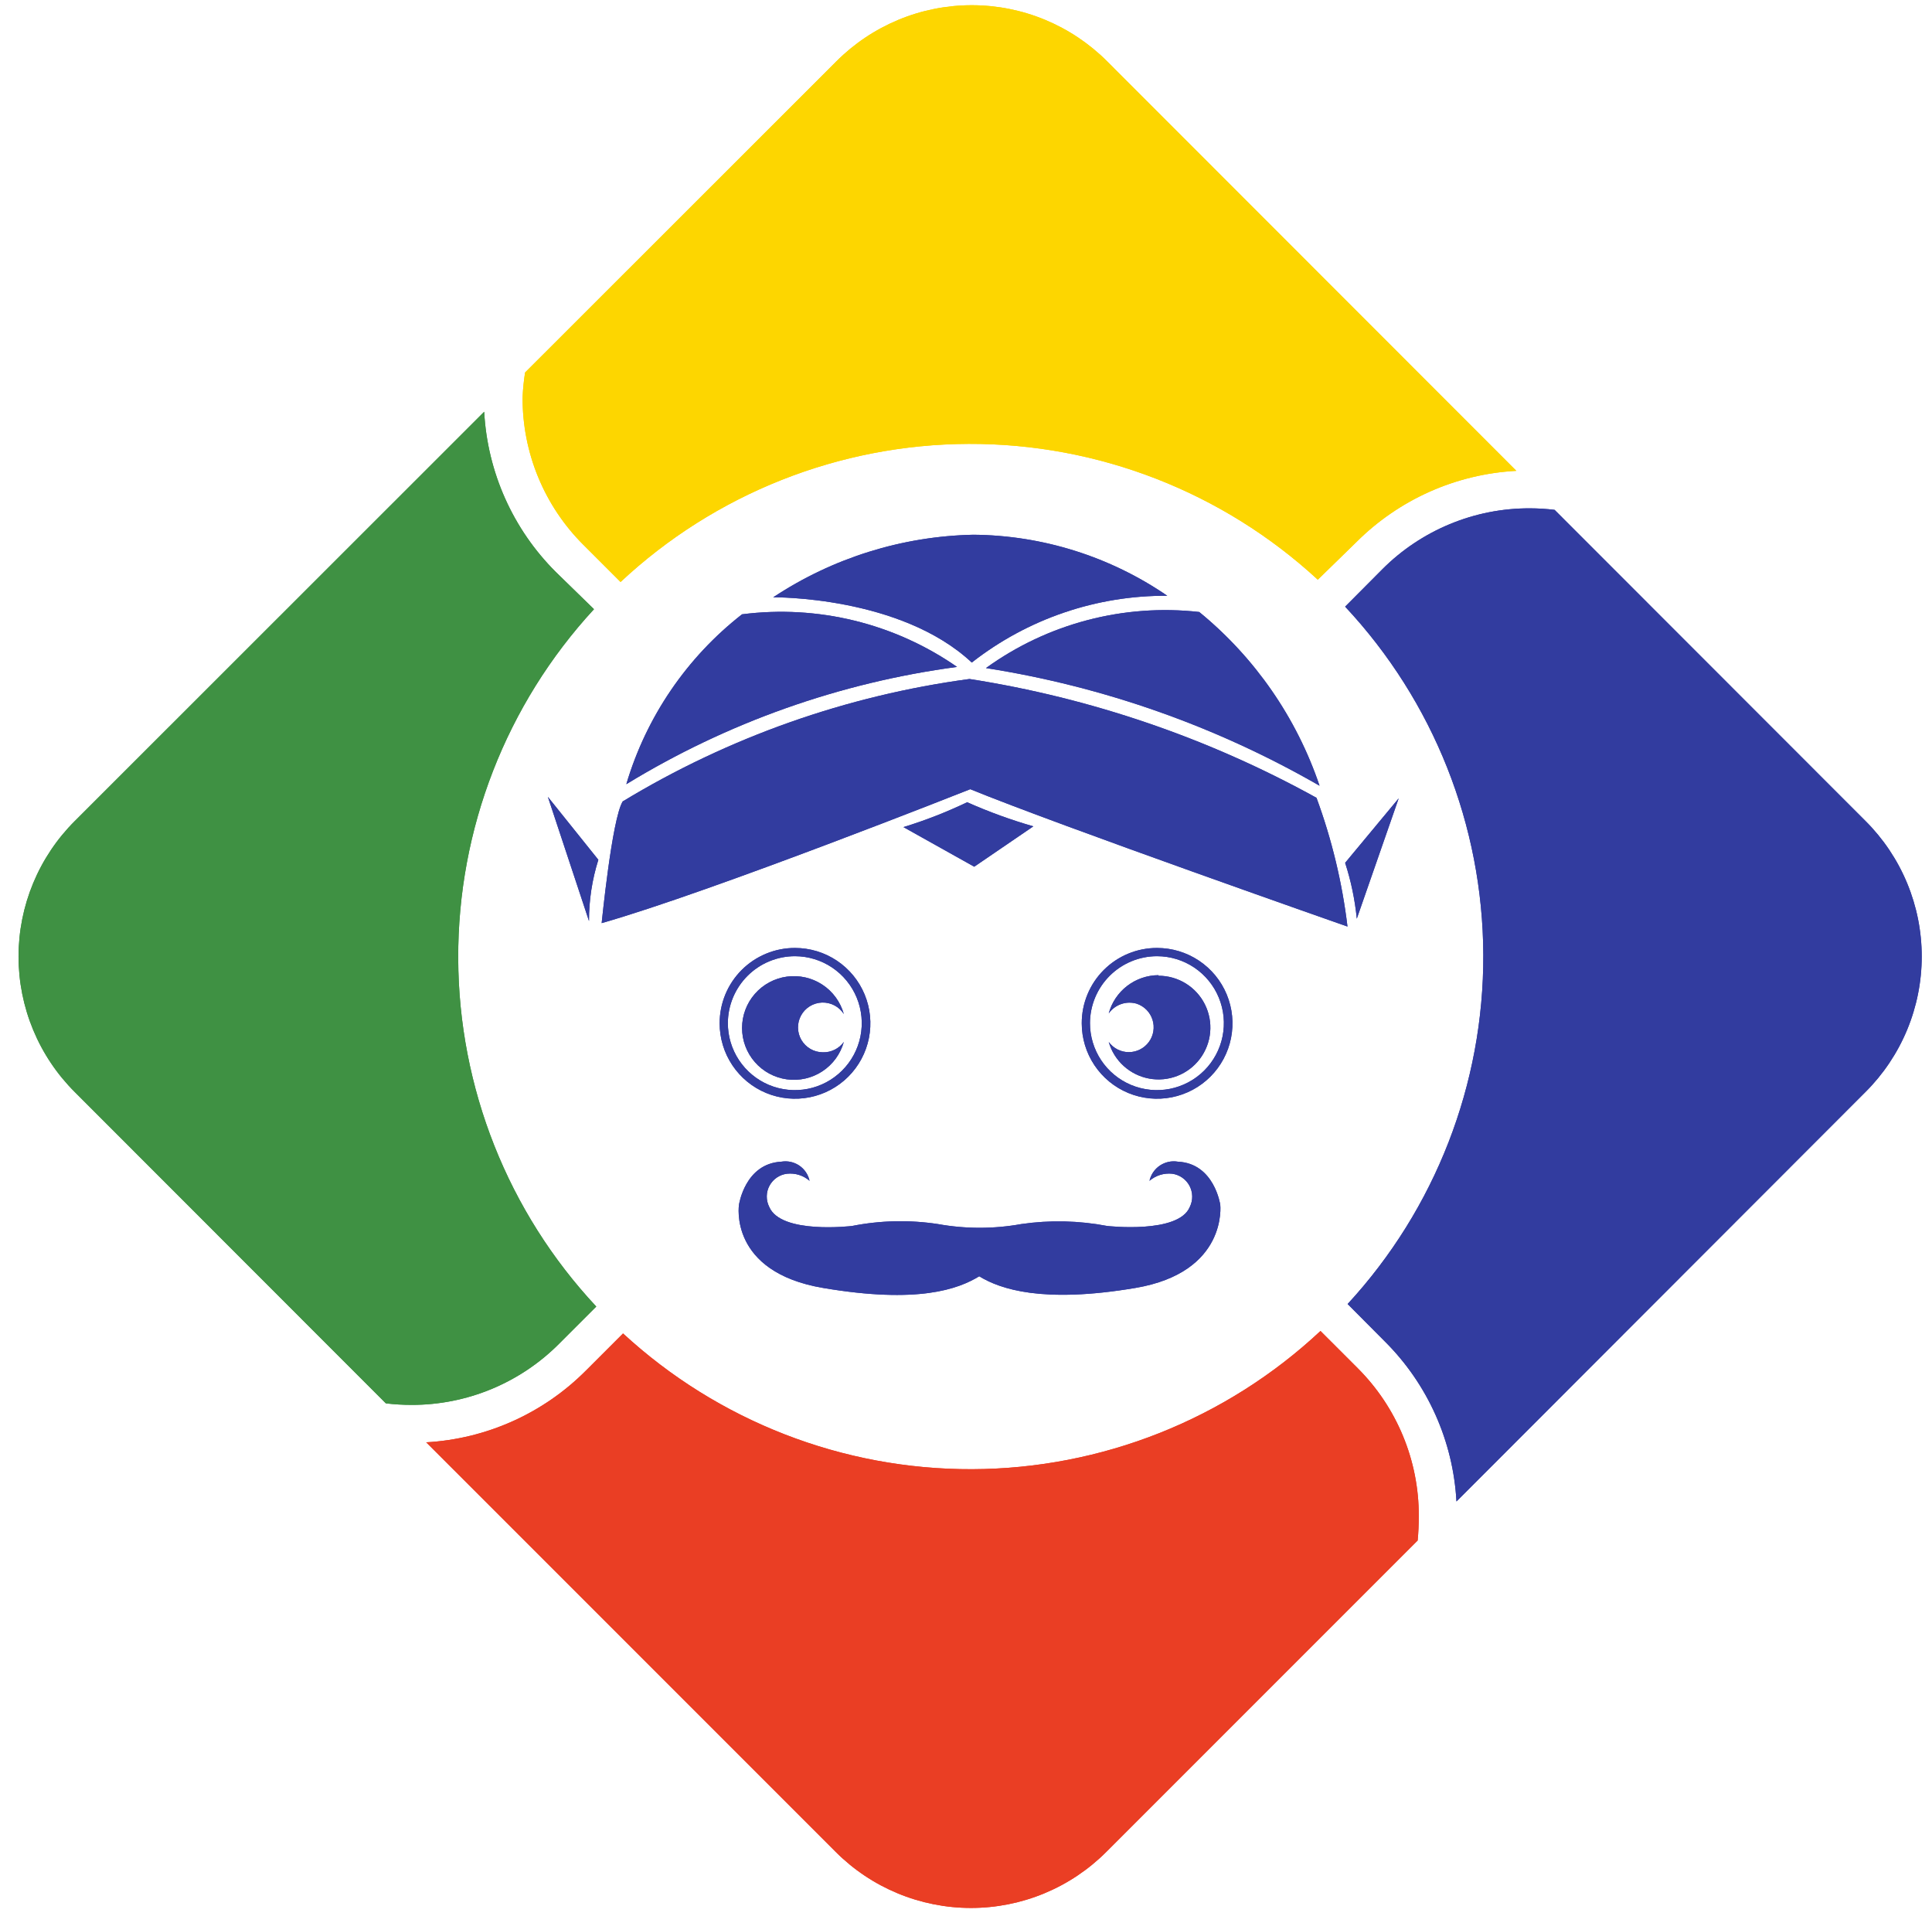 <svg width="101" height="100" viewBox="0 0 101 100" fill="none" xmlns="http://www.w3.org/2000/svg">
<path d="M27.32 20.759C27.311 22.193 27.587 23.614 28.134 24.94C28.68 26.265 29.484 27.468 30.5 28.48L32.441 30.42C37.379 25.802 43.881 23.224 50.642 23.201C57.403 23.179 63.922 25.715 68.891 30.3L70.891 28.35C73.126 26.11 76.111 24.778 79.271 24.61L57.881 3.209C56.952 2.278 55.848 1.54 54.633 1.035C53.419 0.531 52.116 0.272 50.801 0.272C49.485 0.272 48.183 0.531 46.968 1.035C45.753 1.54 44.65 2.278 43.721 3.209L27.45 19.47C27.382 19.897 27.339 20.327 27.32 20.759Z" fill="#FDD600"/>
<path d="M21.512 73.432C22.946 73.435 24.367 73.154 25.692 72.605C27.017 72.055 28.221 71.249 29.232 70.232L31.172 68.292C26.555 63.353 23.976 56.851 23.954 50.09C23.931 43.33 26.467 36.811 31.052 31.842L29.052 29.892C26.814 27.66 25.482 24.678 25.312 21.522L3.912 42.912C2.979 43.841 2.239 44.945 1.734 46.161C1.229 47.377 0.969 48.68 0.969 49.997C0.969 51.313 1.229 52.617 1.734 53.833C2.239 55.049 2.979 56.153 3.912 57.082L20.172 73.352C20.616 73.405 21.064 73.432 21.512 73.432Z" fill="#3F9143"/>
<path d="M74.171 79.228C74.173 77.794 73.892 76.374 73.342 75.049C72.793 73.724 71.987 72.521 70.972 71.508L69.032 69.568C64.093 74.188 57.59 76.768 50.827 76.793C44.065 76.817 37.543 74.282 32.571 69.698L30.631 71.638C28.405 73.875 25.432 75.21 22.281 75.388L43.681 96.788C44.61 97.72 45.714 98.459 46.929 98.963C48.144 99.467 49.446 99.726 50.761 99.726C52.077 99.726 53.379 99.467 54.594 98.963C55.809 98.459 56.913 97.72 57.842 96.788L74.112 80.518C74.152 80.092 74.171 79.662 74.171 79.228Z" fill="#EA3E24"/>
<path d="M97.52 42.909L81.27 26.649C80.842 26.597 80.412 26.57 79.98 26.569C78.544 26.564 77.121 26.844 75.794 27.394C74.468 27.943 73.263 28.75 72.25 29.769L70.32 31.709C74.939 36.646 77.519 43.147 77.543 49.908C77.568 56.669 75.034 63.189 70.45 68.159L72.39 70.109C74.633 72.339 75.969 75.321 76.14 78.479L97.52 57.079C98.453 56.15 99.193 55.045 99.698 53.83C100.203 52.614 100.463 51.31 100.463 49.994C100.463 48.677 100.203 47.374 99.698 46.158C99.193 44.942 98.453 43.838 97.52 42.909Z" fill="#323C9F"/>
<path d="M40.422 31.22C40.422 31.22 47.072 31.14 50.802 34.63C53.718 32.347 57.319 31.117 61.022 31.14C58.035 29.091 54.504 27.98 50.882 27.95C47.157 28.029 43.53 29.163 40.422 31.22Z" fill="#323C9F"/>
<path d="M50.032 34.859C46.755 32.582 42.75 31.602 38.792 32.109C35.9 34.367 33.785 37.471 32.742 40.989C38.016 37.765 43.905 35.677 50.032 34.859Z" fill="#323C9F"/>
<path d="M51.543 34.919C54.766 32.59 58.741 31.546 62.693 31.988C65.6 34.365 67.78 37.511 68.983 41.069C63.596 37.967 57.684 35.882 51.543 34.919Z" fill="#323C9F"/>
<path d="M32.553 41.89C38.091 38.531 44.263 36.352 50.683 35.49C57.046 36.484 63.186 38.586 68.823 41.7C69.624 43.873 70.167 46.131 70.443 48.43C70.443 48.43 55.393 43.16 50.723 41.25C50.723 41.25 37.213 46.61 31.453 48.25C31.453 48.3 31.983 42.82 32.553 41.89Z" fill="#323C9F"/>
<path d="M47.23 43.232C48.371 42.882 49.484 42.447 50.561 41.932C51.683 42.431 52.839 42.852 54.021 43.192L50.93 45.302L47.23 43.232Z" fill="#323C9F"/>
<path d="M30.791 48.14C30.788 47.055 30.953 45.975 31.28 44.94L28.641 41.65L30.791 48.14Z" fill="#323C9F"/>
<path d="M70.32 45.099C70.628 46.047 70.832 47.026 70.93 48.019L73.12 41.728L70.32 45.099Z" fill="#323C9F"/>
<path d="M43.013 55.002C42.787 55.001 42.566 54.941 42.37 54.829C42.175 54.717 42.012 54.556 41.897 54.361C41.783 54.167 41.721 53.946 41.718 53.721C41.714 53.495 41.77 53.273 41.878 53.075C41.987 52.877 42.145 52.712 42.337 52.593C42.53 52.476 42.749 52.41 42.975 52.402C43.2 52.395 43.423 52.446 43.623 52.551C43.823 52.656 43.991 52.811 44.113 53.002C43.936 52.371 43.538 51.825 42.99 51.466C42.443 51.107 41.783 50.958 41.135 51.047C40.486 51.136 39.891 51.457 39.461 51.95C39.03 52.444 38.793 53.077 38.793 53.731C38.793 54.386 39.03 55.019 39.461 55.513C39.891 56.006 40.486 56.327 41.135 56.416C41.783 56.505 42.443 56.356 42.99 55.997C43.538 55.638 43.936 55.092 44.113 54.461C43.988 54.635 43.822 54.775 43.63 54.869C43.438 54.963 43.226 55.009 43.013 55.002Z" fill="#323C9F"/>
<path d="M60.561 50.971C59.969 50.974 59.394 51.172 58.924 51.533C58.455 51.894 58.116 52.399 57.961 52.971C58.121 52.744 58.348 52.573 58.609 52.482C58.871 52.39 59.155 52.383 59.421 52.461C59.615 52.525 59.792 52.635 59.936 52.78C60.08 52.926 60.187 53.103 60.249 53.298C60.312 53.493 60.327 53.7 60.294 53.902C60.262 54.104 60.182 54.296 60.061 54.461C59.94 54.626 59.782 54.761 59.6 54.853C59.417 54.946 59.216 54.994 59.011 54.994C58.806 54.994 58.605 54.946 58.422 54.853C58.24 54.761 58.082 54.626 57.961 54.461C58.1 54.945 58.372 55.381 58.745 55.719C59.119 56.057 59.579 56.285 60.075 56.376C60.57 56.467 61.081 56.419 61.551 56.235C62.02 56.052 62.429 55.742 62.732 55.339C63.034 54.936 63.219 54.457 63.264 53.955C63.31 53.453 63.214 52.949 62.989 52.498C62.763 52.047 62.417 51.669 61.988 51.404C61.559 51.14 61.065 51 60.561 51.001V50.971Z" fill="#323C9F"/>
<path d="M63.792 62.97C63.792 62.97 63.482 60.81 61.582 60.72C61.253 60.663 60.914 60.736 60.637 60.922C60.36 61.108 60.165 61.394 60.092 61.72C60.255 61.58 60.444 61.475 60.649 61.411C60.853 61.348 61.069 61.327 61.282 61.35C61.472 61.377 61.652 61.447 61.809 61.557C61.965 61.666 62.094 61.812 62.184 61.98C62.273 62.149 62.322 62.337 62.325 62.528C62.329 62.719 62.286 62.908 62.202 63.08C61.622 64.51 57.882 64.08 57.882 64.08C56.402 63.797 54.884 63.763 53.392 63.98C51.951 64.24 50.474 64.24 49.032 63.98C47.541 63.753 46.022 63.787 44.542 64.08C44.542 64.08 40.822 64.53 40.212 63.08C40.126 62.908 40.082 62.718 40.085 62.525C40.087 62.332 40.136 62.143 40.228 61.974C40.319 61.804 40.45 61.659 40.609 61.55C40.768 61.442 40.951 61.373 41.142 61.35C41.354 61.327 41.568 61.348 41.771 61.411C41.974 61.475 42.162 61.58 42.322 61.72C42.252 61.395 42.059 61.109 41.783 60.922C41.507 60.736 41.17 60.664 40.842 60.72C38.942 60.82 38.632 62.97 38.632 62.97C38.632 62.97 38.072 66.48 43.032 67.32C47.992 68.16 50.092 67.38 51.192 66.71C52.282 67.38 54.502 68.14 59.352 67.32C64.202 66.5 63.792 62.97 63.792 62.97Z" fill="#323C9F"/>
<path fill-rule="evenodd" clip-rule="evenodd" d="M37.621 53.489C37.621 54.268 37.852 55.03 38.285 55.678C38.718 56.326 39.333 56.831 40.053 57.129C40.773 57.427 41.565 57.505 42.33 57.353C43.094 57.201 43.796 56.826 44.347 56.275C44.898 55.724 45.273 55.022 45.425 54.258C45.577 53.493 45.499 52.701 45.201 51.981C44.903 51.261 44.398 50.646 43.75 50.213C43.102 49.78 42.34 49.549 41.561 49.549C41.043 49.547 40.53 49.648 40.052 49.846C39.573 50.044 39.138 50.334 38.772 50.7C38.406 51.066 38.116 51.501 37.918 51.98C37.721 52.458 37.62 52.971 37.621 53.489ZM38.051 53.489C38.051 53.028 38.142 52.571 38.318 52.145C38.495 51.72 38.753 51.333 39.079 51.007C39.405 50.681 39.792 50.422 40.218 50.246C40.644 50.07 41.1 49.979 41.561 49.979C42.253 49.981 42.929 50.188 43.504 50.574C44.078 50.961 44.525 51.508 44.788 52.149C45.051 52.789 45.119 53.493 44.982 54.171C44.845 54.85 44.51 55.473 44.019 55.961C43.528 56.449 42.904 56.781 42.224 56.914C41.545 57.047 40.841 56.975 40.202 56.709C39.564 56.442 39.018 55.992 38.635 55.415C38.252 54.838 38.049 54.161 38.051 53.469V53.489Z" fill="#323C9F"/>
<path fill-rule="evenodd" clip-rule="evenodd" d="M56.551 53.489C56.551 54.268 56.782 55.03 57.215 55.678C57.648 56.326 58.263 56.831 58.983 57.129C59.703 57.427 60.495 57.505 61.26 57.353C62.024 57.201 62.726 56.826 63.277 56.275C63.828 55.724 64.203 55.022 64.355 54.258C64.507 53.493 64.429 52.701 64.131 51.981C63.833 51.261 63.328 50.646 62.68 50.213C62.032 49.78 61.27 49.549 60.491 49.549C59.973 49.547 59.46 49.648 58.981 49.846C58.503 50.044 58.068 50.334 57.702 50.7C57.336 51.066 57.045 51.501 56.848 51.98C56.65 52.458 56.55 52.971 56.551 53.489ZM56.981 53.489C56.981 53.028 57.072 52.571 57.248 52.145C57.425 51.72 57.683 51.333 58.009 51.007C58.335 50.681 58.722 50.422 59.148 50.246C59.573 50.07 60.03 49.979 60.491 49.979C61.183 49.981 61.859 50.188 62.434 50.574C63.008 50.961 63.455 51.508 63.718 52.149C63.981 52.789 64.049 53.493 63.912 54.171C63.775 54.85 63.439 55.473 62.949 55.961C62.458 56.449 61.833 56.781 61.154 56.914C60.474 57.047 59.771 56.975 59.132 56.709C58.493 56.442 57.948 55.992 57.565 55.415C57.182 54.838 56.979 54.161 56.981 53.469V53.489Z" fill="#323C9F"/>
<path d="M27.32 20.759C27.311 22.193 27.587 23.614 28.134 24.94C28.68 26.265 29.484 27.468 30.5 28.48L32.441 30.42C37.379 25.802 43.881 23.224 50.642 23.201C57.403 23.179 63.922 25.715 68.891 30.3L70.891 28.35C73.126 26.11 76.111 24.778 79.271 24.61L57.881 3.209C56.952 2.278 55.848 1.54 54.633 1.035C53.419 0.531 52.116 0.272 50.801 0.272C49.485 0.272 48.183 0.531 46.968 1.035C45.753 1.54 44.65 2.278 43.721 3.209L27.45 19.47C27.382 19.897 27.339 20.327 27.32 20.759Z" fill="#FDD600"/>
<path d="M21.512 73.432C22.946 73.435 24.367 73.154 25.692 72.605C27.017 72.055 28.221 71.249 29.232 70.232L31.172 68.292C26.555 63.353 23.976 56.851 23.954 50.09C23.931 43.33 26.467 36.811 31.052 31.842L29.052 29.892C26.814 27.66 25.482 24.678 25.312 21.522L3.912 42.912C2.979 43.841 2.239 44.945 1.734 46.161C1.229 47.377 0.969 48.68 0.969 49.997C0.969 51.313 1.229 52.617 1.734 53.833C2.239 55.049 2.979 56.153 3.912 57.082L20.172 73.352C20.616 73.405 21.064 73.432 21.512 73.432Z" fill="#3F9143"/>
<path d="M74.171 79.228C74.173 77.794 73.892 76.374 73.342 75.049C72.793 73.724 71.987 72.521 70.972 71.508L69.032 69.568C64.093 74.188 57.59 76.768 50.827 76.793C44.065 76.817 37.543 74.282 32.571 69.698L30.631 71.638C28.405 73.875 25.432 75.21 22.281 75.388L43.681 96.788C44.61 97.72 45.714 98.459 46.929 98.963C48.144 99.467 49.446 99.726 50.761 99.726C52.077 99.726 53.379 99.467 54.594 98.963C55.809 98.459 56.913 97.72 57.842 96.788L74.112 80.518C74.152 80.092 74.171 79.662 74.171 79.228Z" fill="#EA3E24"/>
<path d="M97.52 42.909L81.27 26.649C80.842 26.597 80.412 26.57 79.98 26.569C78.544 26.564 77.121 26.844 75.794 27.394C74.468 27.943 73.263 28.75 72.25 29.769L70.32 31.709C74.939 36.646 77.519 43.147 77.543 49.908C77.568 56.669 75.034 63.189 70.45 68.159L72.39 70.109C74.633 72.339 75.969 75.321 76.14 78.479L97.52 57.079C98.453 56.15 99.193 55.045 99.698 53.83C100.203 52.614 100.463 51.31 100.463 49.994C100.463 48.677 100.203 47.374 99.698 46.158C99.193 44.942 98.453 43.838 97.52 42.909Z" fill="#323C9F"/>
<path d="M40.422 31.22C40.422 31.22 47.072 31.14 50.802 34.63C53.718 32.347 57.319 31.117 61.022 31.14C58.035 29.091 54.504 27.98 50.882 27.95C47.157 28.029 43.53 29.163 40.422 31.22Z" fill="#323C9F"/>
<path d="M50.032 34.859C46.755 32.582 42.75 31.602 38.792 32.109C35.9 34.367 33.785 37.471 32.742 40.989C38.016 37.765 43.905 35.677 50.032 34.859Z" fill="#323C9F"/>
<path d="M51.543 34.919C54.766 32.59 58.741 31.546 62.693 31.988C65.6 34.365 67.78 37.511 68.983 41.069C63.596 37.967 57.684 35.882 51.543 34.919Z" fill="#323C9F"/>
<path d="M32.553 41.89C38.091 38.531 44.263 36.352 50.683 35.49C57.046 36.484 63.186 38.586 68.823 41.7C69.624 43.873 70.167 46.131 70.443 48.43C70.443 48.43 55.393 43.16 50.723 41.25C50.723 41.25 37.213 46.61 31.453 48.25C31.453 48.3 31.983 42.82 32.553 41.89Z" fill="#323C9F"/>
<path d="M47.23 43.232C48.371 42.882 49.484 42.447 50.561 41.932C51.683 42.431 52.839 42.852 54.021 43.192L50.93 45.302L47.23 43.232Z" fill="#323C9F"/>
<path d="M30.791 48.14C30.788 47.055 30.953 45.975 31.28 44.94L28.641 41.65L30.791 48.14Z" fill="#323C9F"/>
<path d="M70.32 45.099C70.628 46.047 70.832 47.026 70.93 48.019L73.12 41.728L70.32 45.099Z" fill="#323C9F"/>
<path d="M43.013 55.002C42.787 55.001 42.566 54.941 42.37 54.829C42.175 54.717 42.012 54.556 41.897 54.361C41.783 54.167 41.721 53.946 41.718 53.721C41.714 53.495 41.77 53.273 41.878 53.075C41.987 52.877 42.145 52.712 42.337 52.593C42.53 52.476 42.749 52.41 42.975 52.402C43.2 52.395 43.423 52.446 43.623 52.551C43.823 52.656 43.991 52.811 44.113 53.002C43.936 52.371 43.538 51.825 42.99 51.466C42.443 51.107 41.783 50.958 41.135 51.047C40.486 51.136 39.891 51.457 39.461 51.95C39.03 52.444 38.793 53.077 38.793 53.731C38.793 54.386 39.03 55.019 39.461 55.513C39.891 56.006 40.486 56.327 41.135 56.416C41.783 56.505 42.443 56.356 42.99 55.997C43.538 55.638 43.936 55.092 44.113 54.461C43.988 54.635 43.822 54.775 43.63 54.869C43.438 54.963 43.226 55.009 43.013 55.002Z" fill="#323C9F"/>
<path d="M60.561 50.971C59.969 50.974 59.394 51.172 58.924 51.533C58.455 51.894 58.116 52.399 57.961 52.971C58.121 52.744 58.348 52.573 58.609 52.482C58.871 52.39 59.155 52.383 59.421 52.461C59.615 52.525 59.792 52.635 59.936 52.78C60.08 52.926 60.187 53.103 60.249 53.298C60.312 53.493 60.327 53.7 60.294 53.902C60.262 54.104 60.182 54.296 60.061 54.461C59.94 54.626 59.782 54.761 59.6 54.853C59.417 54.946 59.216 54.994 59.011 54.994C58.806 54.994 58.605 54.946 58.422 54.853C58.24 54.761 58.082 54.626 57.961 54.461C58.1 54.945 58.372 55.381 58.745 55.719C59.119 56.057 59.579 56.285 60.075 56.376C60.57 56.467 61.081 56.419 61.551 56.235C62.02 56.052 62.429 55.742 62.732 55.339C63.034 54.936 63.219 54.457 63.264 53.955C63.31 53.453 63.214 52.949 62.989 52.498C62.763 52.047 62.417 51.669 61.988 51.404C61.559 51.14 61.065 51 60.561 51.001V50.971Z" fill="#323C9F"/>
<path d="M63.792 62.97C63.792 62.97 63.482 60.81 61.582 60.72C61.253 60.663 60.914 60.736 60.637 60.922C60.36 61.108 60.165 61.394 60.092 61.72C60.255 61.58 60.444 61.475 60.649 61.411C60.853 61.348 61.069 61.327 61.282 61.35C61.472 61.377 61.652 61.447 61.809 61.557C61.965 61.666 62.094 61.812 62.184 61.98C62.273 62.149 62.322 62.337 62.325 62.528C62.329 62.719 62.286 62.908 62.202 63.08C61.622 64.51 57.882 64.08 57.882 64.08C56.402 63.797 54.884 63.763 53.392 63.98C51.951 64.24 50.474 64.24 49.032 63.98C47.541 63.753 46.022 63.787 44.542 64.08C44.542 64.08 40.822 64.53 40.212 63.08C40.126 62.908 40.082 62.718 40.085 62.525C40.087 62.332 40.136 62.143 40.228 61.974C40.319 61.804 40.45 61.659 40.609 61.55C40.768 61.442 40.951 61.373 41.142 61.35C41.354 61.327 41.568 61.348 41.771 61.411C41.974 61.475 42.162 61.58 42.322 61.72C42.252 61.395 42.059 61.109 41.783 60.922C41.507 60.736 41.17 60.664 40.842 60.72C38.942 60.82 38.632 62.97 38.632 62.97C38.632 62.97 38.072 66.48 43.032 67.32C47.992 68.16 50.092 67.38 51.192 66.71C52.282 67.38 54.502 68.14 59.352 67.32C64.202 66.5 63.792 62.97 63.792 62.97Z" fill="#323C9F"/>
<path fill-rule="evenodd" clip-rule="evenodd" d="M37.621 53.489C37.621 54.268 37.852 55.03 38.285 55.678C38.718 56.326 39.333 56.831 40.053 57.129C40.773 57.427 41.565 57.505 42.33 57.353C43.094 57.201 43.796 56.826 44.347 56.275C44.898 55.724 45.273 55.022 45.425 54.258C45.577 53.493 45.499 52.701 45.201 51.981C44.903 51.261 44.398 50.646 43.75 50.213C43.102 49.78 42.34 49.549 41.561 49.549C41.043 49.547 40.53 49.648 40.052 49.846C39.573 50.044 39.138 50.334 38.772 50.7C38.406 51.066 38.116 51.501 37.918 51.98C37.721 52.458 37.62 52.971 37.621 53.489ZM38.051 53.489C38.051 53.028 38.142 52.571 38.318 52.145C38.495 51.72 38.753 51.333 39.079 51.007C39.405 50.681 39.792 50.422 40.218 50.246C40.644 50.07 41.1 49.979 41.561 49.979C42.253 49.981 42.929 50.188 43.504 50.574C44.078 50.961 44.525 51.508 44.788 52.149C45.051 52.789 45.119 53.493 44.982 54.171C44.845 54.85 44.51 55.473 44.019 55.961C43.528 56.449 42.904 56.781 42.224 56.914C41.545 57.047 40.841 56.975 40.202 56.709C39.564 56.442 39.018 55.992 38.635 55.415C38.252 54.838 38.049 54.161 38.051 53.469V53.489Z" fill="#323C9F"/>
<path fill-rule="evenodd" clip-rule="evenodd" d="M56.551 53.489C56.551 54.268 56.782 55.03 57.215 55.678C57.648 56.326 58.263 56.831 58.983 57.129C59.703 57.427 60.495 57.505 61.26 57.353C62.024 57.201 62.726 56.826 63.277 56.275C63.828 55.724 64.203 55.022 64.355 54.258C64.507 53.493 64.429 52.701 64.131 51.981C63.833 51.261 63.328 50.646 62.68 50.213C62.032 49.78 61.27 49.549 60.491 49.549C59.973 49.547 59.46 49.648 58.981 49.846C58.503 50.044 58.068 50.334 57.702 50.7C57.336 51.066 57.045 51.501 56.848 51.98C56.65 52.458 56.55 52.971 56.551 53.489ZM56.981 53.489C56.981 53.028 57.072 52.571 57.248 52.145C57.425 51.72 57.683 51.333 58.009 51.007C58.335 50.681 58.722 50.422 59.148 50.246C59.573 50.07 60.03 49.979 60.491 49.979C61.183 49.981 61.859 50.188 62.434 50.574C63.008 50.961 63.455 51.508 63.718 52.149C63.981 52.789 64.049 53.493 63.912 54.171C63.775 54.85 63.439 55.473 62.949 55.961C62.458 56.449 61.833 56.781 61.154 56.914C60.474 57.047 59.771 56.975 59.132 56.709C58.493 56.442 57.948 55.992 57.565 55.415C57.182 54.838 56.979 54.161 56.981 53.469V53.489Z" fill="#323C9F"/>
</svg>
